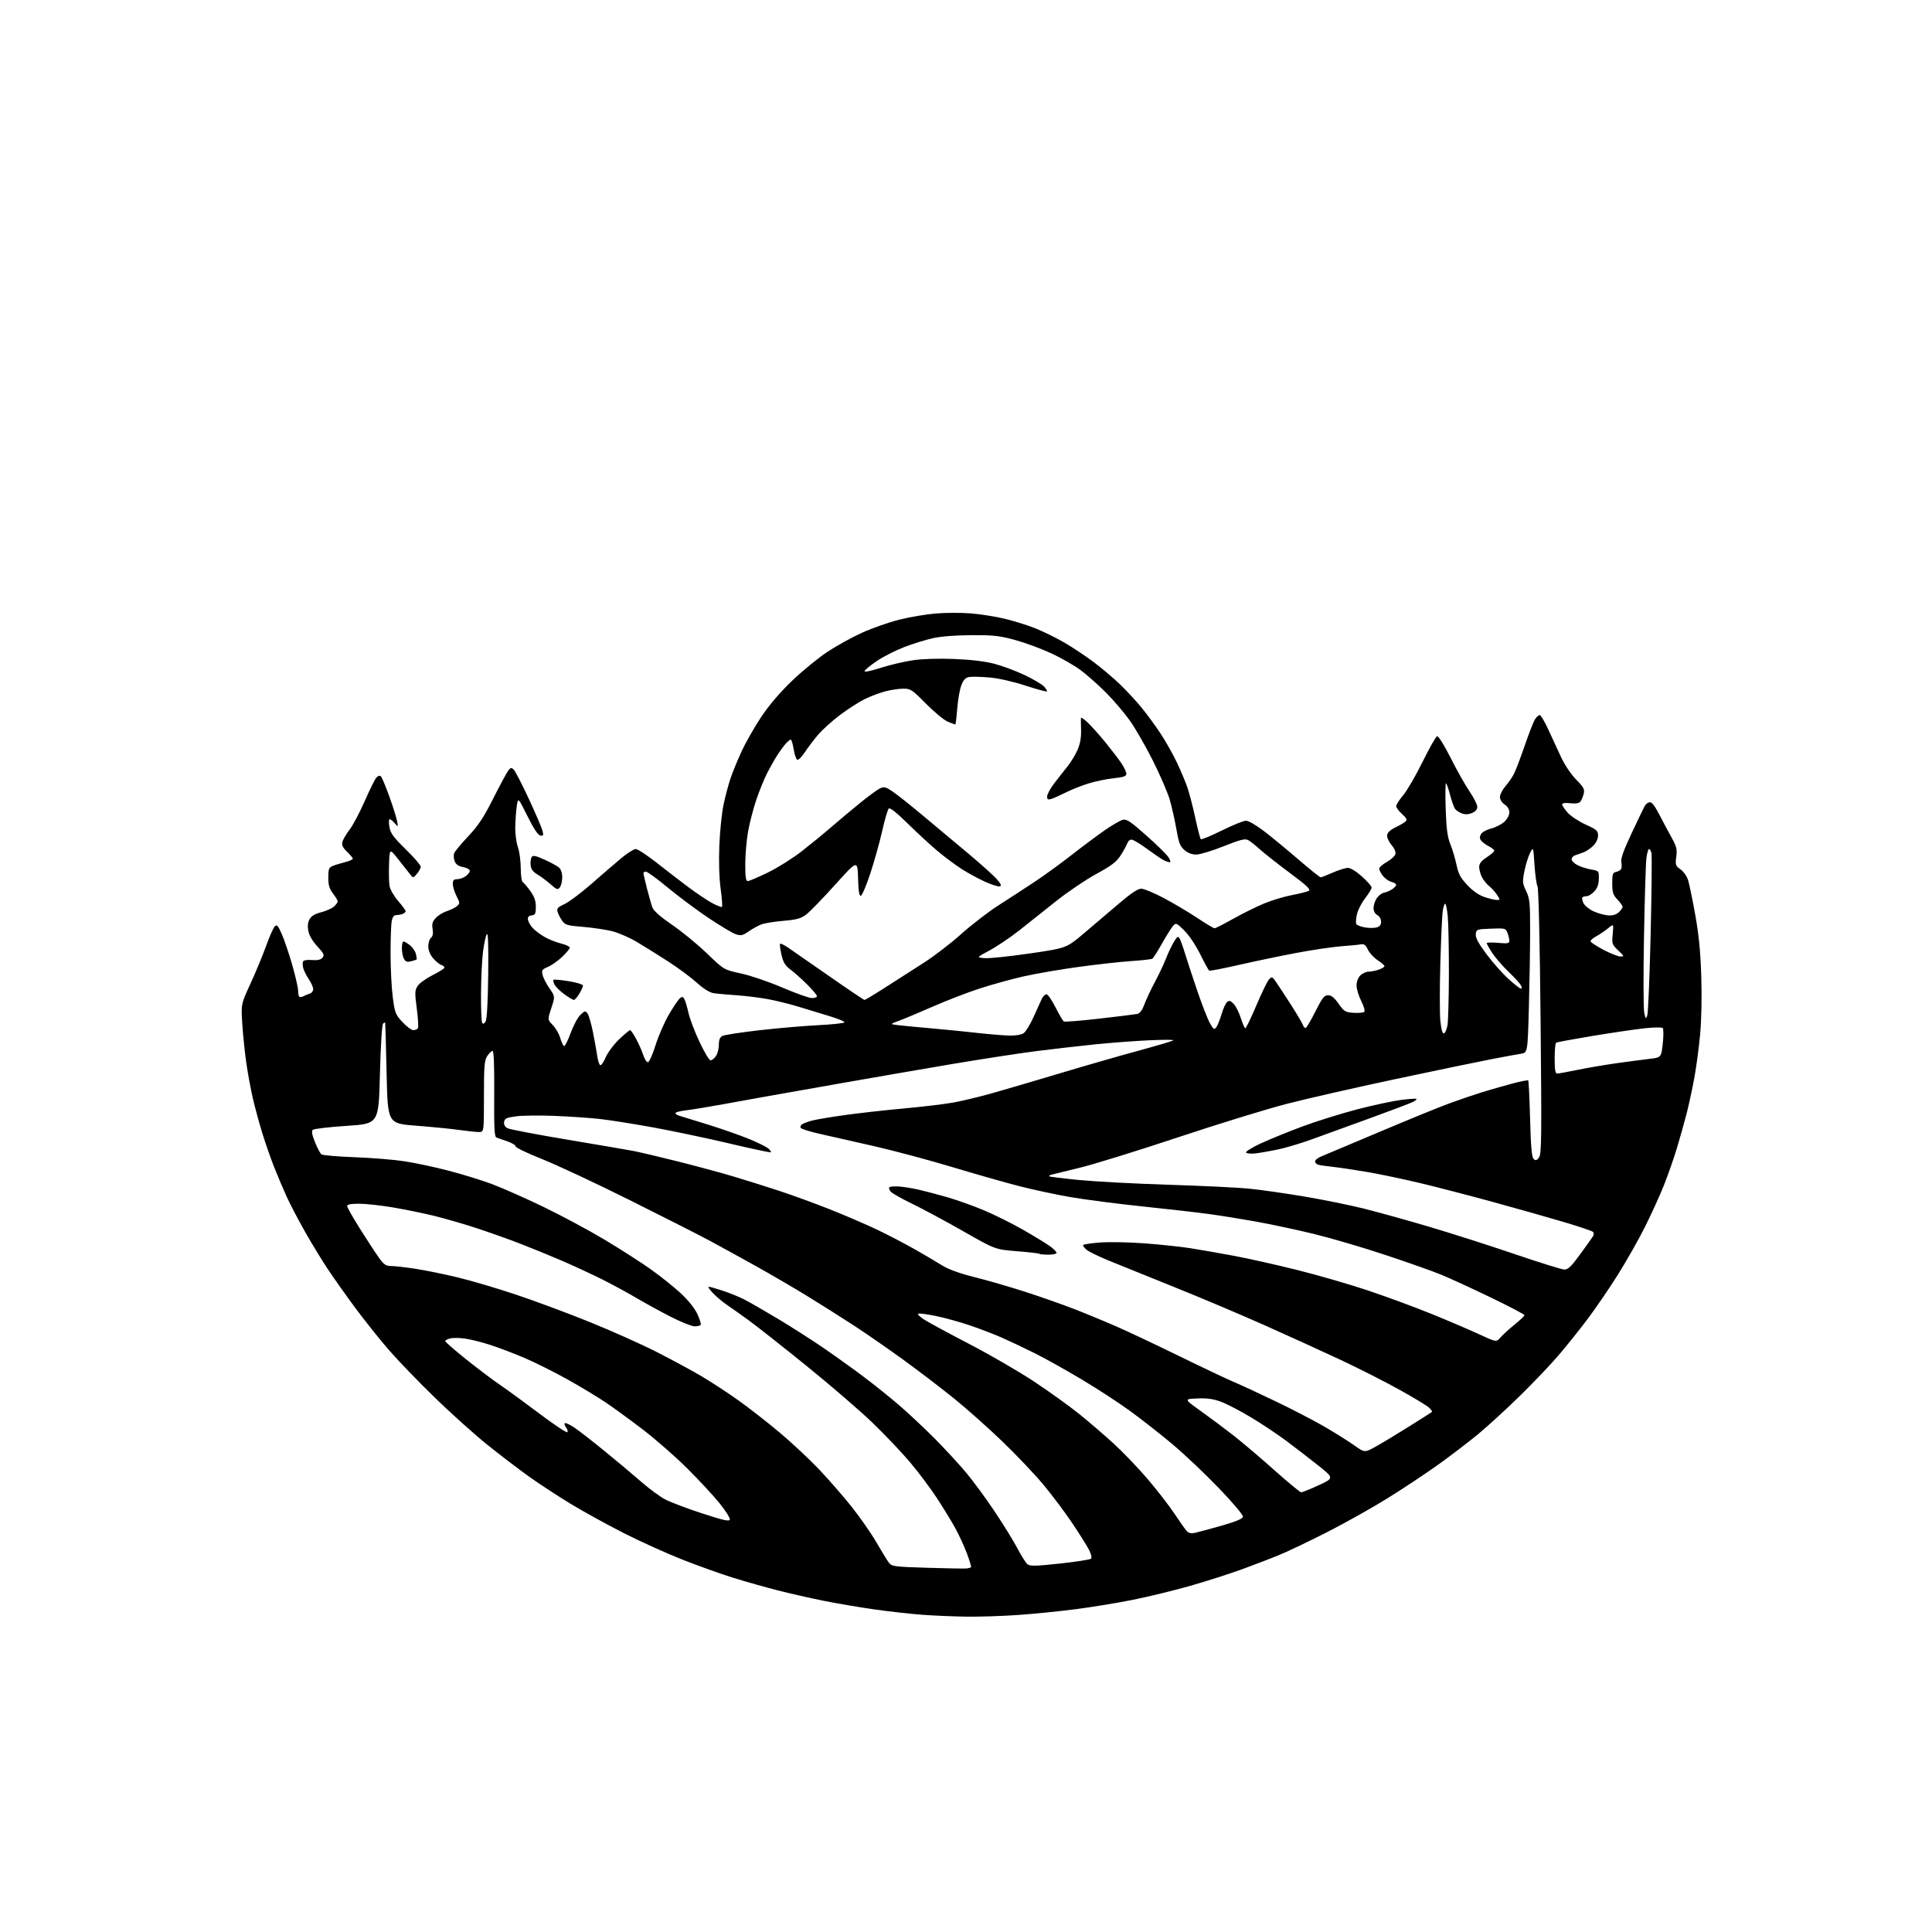 <?xml version="1.0" encoding="UTF-8" standalone="no"?>
<svg 
  version="1.1" 
  xmlns="http://www.w3.org/2000/svg" 
  xmlns:xlink="http://www.w3.org/1999/xlink" 
  xmlns:svg="http://www.w3.org/2000/svg"
  xmlns:rdf="http://www.w3.org/1999/02/22-rdf-syntax-ns#"
  xmlns:cc="http://creativecommons.org/ns#"
  xmlns:dc="http://purl.org/dc/elements/1.1/"
  viewBox="0 0 1024 1024"
  width="1024"
  height="1024"
>
<style>svg {background-color: white; }</style>"
<path stroke="none" fill="black" fill-rule="evenodd" d="M512.81,856.86C506.04,856.78 495.32,856.34 489.00,855.88C482.68,855.41 471.06,854.11 463.18,852.99C455.30,851.86 443.15,849.79 436.18,848.38C429.21,846.98 418.32,844.50 412.00,842.88C405.68,841.26 395.32,838.33 389.00,836.38C382.68,834.43 370.52,830.10 362.00,826.75C353.48,823.40 339.30,817.00 330.50,812.52C321.70,808.04 309.10,801.10 302.50,797.09C295.90,793.09 286.00,786.61 280.50,782.69C275.00,778.77 265.04,771.17 258.36,765.81C251.69,760.45 239.16,749.21 230.52,740.82C221.87,732.44 210.81,720.96 205.92,715.30C201.04,709.65 193.13,699.73 188.34,693.26C183.55,686.79 177.08,677.67 173.96,673.00C170.84,668.33 165.35,659.33 161.76,653.00C158.17,646.67 153.80,638.35 152.05,634.50C150.29,630.65 147.32,623.66 145.45,618.96C143.58,614.26 140.69,606.00 139.03,600.60C137.37,595.20 135.11,586.89 134.01,582.14C132.91,577.39 131.36,569.00 130.57,563.50C129.77,558.00 128.81,548.71 128.43,542.86C127.74,532.22 127.74,532.22 132.75,521.36C135.50,515.39 139.21,506.45 140.99,501.50C142.77,496.55 144.84,491.85 145.59,491.06C146.75,489.83 147.29,490.41 149.35,495.07C150.67,498.06 153.16,505.41 154.88,511.40C156.60,517.39 158.00,523.50 158.00,524.98C158.00,526.46 158.27,527.94 158.61,528.27C158.94,528.61 159.95,528.49 160.86,528.01C161.76,527.54 163.29,526.90 164.25,526.60C165.21,526.31 166.00,525.25 166.00,524.26C166.00,523.27 164.95,520.90 163.66,518.98C162.38,517.07 161.06,514.44 160.73,513.15C160.40,511.86 160.34,510.29 160.58,509.65C160.85,508.94 162.70,508.62 165.32,508.83C168.34,509.07 170.00,508.70 170.93,507.58C172.06,506.22 171.67,505.37 168.19,501.59C165.64,498.82 163.86,495.77 163.41,493.40C162.93,490.84 163.16,488.82 164.10,487.16C165.05,485.49 167.02,484.32 170.25,483.51C172.86,482.85 175.90,481.49 177.00,480.50C178.10,479.50 179.00,478.28 179.00,477.78C179.00,477.28 177.88,475.39 176.50,473.59C174.58,471.07 174.00,469.12 174.00,465.13C174.00,460.71 174.33,459.82 176.25,459.01C177.49,458.49 180.41,457.59 182.75,457.00C185.09,456.41 187.00,455.57 187.00,455.15C187.00,454.72 185.63,453.06 183.95,451.45C181.69,449.29 181.05,447.94 181.48,446.24C181.79,444.98 183.54,442.00 185.35,439.63C187.17,437.25 190.79,430.39 193.40,424.40C196.02,418.40 198.79,412.84 199.57,412.04C200.47,411.12 201.33,410.94 201.93,411.54C202.45,412.07 204.41,416.77 206.30,422.00C208.19,427.23 210.04,433.07 210.41,435.00C211.10,438.50 211.10,438.50 209.02,436.11C207.88,434.79 206.68,433.98 206.35,434.31C206.03,434.64 206.08,436.62 206.47,438.70C207.03,441.69 208.86,444.14 215.09,450.20C219.44,454.44 223.00,458.55 223.00,459.34C223.00,460.13 222.09,461.84 220.98,463.14C218.97,465.50 218.97,465.50 217.23,463.22C216.28,461.96 213.47,458.40 211.00,455.31C206.50,449.68 206.50,449.68 206.20,458.09C206.03,462.71 206.16,467.96 206.49,469.74C206.82,471.52 208.87,475.04 211.04,477.55C213.22,480.06 215.00,482.50 215.00,482.95C215.00,483.41 214.29,484.06 213.42,484.39C212.55,484.73 211.03,485.00 210.04,485.00C208.83,485.00 208.05,486.02 207.62,488.12C207.28,489.84 207.00,497.58 207.00,505.31C207.00,513.04 207.52,523.42 208.16,528.37C209.23,536.79 209.57,537.67 213.28,541.69C215.47,544.06 218.07,546.00 219.07,546.00C220.07,546.00 221.16,545.54 221.51,544.99C221.85,544.43 221.58,539.74 220.90,534.56C219.80,526.11 219.85,524.88 221.36,522.58C222.28,521.16 225.70,518.67 228.95,517.03C232.20,515.39 235.12,513.62 235.44,513.09C235.76,512.57 235.14,511.86 234.06,511.52C232.97,511.17 230.94,509.53 229.54,507.87C227.94,505.97 227.00,503.62 227.00,501.55C227.00,499.73 227.64,497.71 228.43,497.06C229.40,496.26 229.67,494.76 229.29,492.40C228.85,489.66 229.21,488.40 231.01,486.49C232.27,485.15 234.92,483.54 236.90,482.90C238.88,482.27 241.27,481.08 242.21,480.25C243.82,478.85 243.80,478.54 241.96,474.92C240.88,472.81 240.00,469.94 240.00,468.54C240.00,466.56 240.51,466.00 242.28,466.00C243.53,466.00 245.56,465.30 246.78,464.44C248.00,463.59 249.00,462.29 249.00,461.55C249.00,460.82 247.41,459.92 245.45,459.56C242.96,459.09 241.64,458.17 240.98,456.45C240.47,455.11 240.34,453.23 240.70,452.26C241.05,451.29 244.41,447.24 248.16,443.26C253.52,437.57 256.35,433.29 261.40,423.26C264.94,416.24 268.52,409.60 269.35,408.50C270.71,406.72 271.04,406.67 272.35,408.00C273.16,408.82 276.75,415.80 280.33,423.50C283.91,431.20 287.16,438.78 287.55,440.35C288.16,442.79 287.99,443.15 286.38,442.85C285.14,442.62 282.82,439.13 279.53,432.50C274.56,422.50 274.56,422.50 273.87,427.50C273.49,430.25 273.14,435.26 273.09,438.62C273.04,441.99 273.68,446.66 274.50,449.00C275.33,451.34 276.00,456.32 276.00,460.07C276.00,463.82 276.48,467.18 277.07,467.54C277.65,467.90 279.45,470.02 281.07,472.25C283.22,475.23 284.00,477.43 284.00,480.58C284.00,484.26 283.68,484.91 281.75,485.18C280.13,485.41 279.59,486.06 279.84,487.50C280.02,488.60 281.15,490.56 282.34,491.85C283.53,493.14 286.30,495.24 288.50,496.53C290.70,497.82 294.64,499.40 297.25,500.05C299.86,500.70 302.00,501.70 302.00,502.27C302.00,502.84 300.18,505.04 297.95,507.16C295.72,509.28 292.33,511.67 290.42,512.47C287.33,513.76 287.01,514.23 287.58,516.71C287.92,518.24 289.56,521.45 291.22,523.82C294.23,528.15 294.23,528.15 292.21,534.30C290.20,540.45 290.20,540.45 292.95,543.26C294.47,544.81 296.24,547.84 296.88,550.00C297.53,552.15 298.44,554.15 298.90,554.44C299.37,554.73 300.95,551.65 302.43,547.60C303.91,543.55 306.25,539.17 307.64,537.87C309.98,535.67 310.25,535.62 311.42,537.22C312.11,538.16 313.41,542.66 314.31,547.22C315.21,551.77 316.22,557.41 316.56,559.74C316.90,562.08 317.59,564.25 318.10,564.56C318.60,564.87 319.92,563.01 321.03,560.43C322.14,557.84 325.34,553.54 328.14,550.86C330.95,548.19 333.57,546.00 333.96,546.00C334.36,546.00 335.82,548.14 337.22,550.75C338.62,553.36 340.30,557.19 340.96,559.25C341.62,561.31 342.71,563.00 343.39,563.00C344.08,563.00 345.89,558.98 347.44,554.02C348.98,549.08 352.18,541.74 354.53,537.72C356.89,533.69 359.50,529.83 360.34,529.13C361.59,528.09 362.02,528.19 362.80,529.69C363.31,530.68 364.28,533.98 364.95,537.00C365.62,540.02 368.23,546.89 370.76,552.25C373.28,557.61 375.92,562.00 376.62,562.00C377.31,562.00 378.59,561.00 379.44,559.78C380.30,558.56 381.00,555.87 381.00,553.81C381.00,551.19 381.56,549.77 382.85,549.08C383.87,548.53 392.68,547.18 402.42,546.06C412.17,544.95 426.20,543.74 433.60,543.37C441.01,543.00 447.30,542.33 447.57,541.89C447.84,541.45 444.11,539.90 439.28,538.46C434.45,537.01 427.09,534.77 422.93,533.49C418.76,532.20 411.79,530.47 407.43,529.64C403.07,528.82 395.45,527.86 390.50,527.52C385.55,527.18 380.02,526.68 378.20,526.40C376.10,526.07 372.89,524.07 369.35,520.87C366.30,518.10 359.46,513.04 354.15,509.61C348.84,506.18 341.35,501.51 337.50,499.22C333.65,496.94 327.80,494.40 324.50,493.56C321.20,492.73 314.27,491.70 309.10,491.27C300.66,490.58 299.53,490.25 297.94,488.00C296.96,486.62 295.88,484.52 295.54,483.32C295.01,481.48 295.58,480.83 299.20,479.17C301.57,478.09 308.00,473.27 313.50,468.45C319.00,463.63 326.11,457.51 329.30,454.84C332.49,452.18 335.94,450.00 336.95,450.00C337.97,450.00 342.95,453.26 348.02,457.25C353.09,461.24 360.68,467.07 364.87,470.22C369.07,473.36 374.67,477.12 377.32,478.57C379.97,480.01 382.37,480.96 382.66,480.67C382.96,480.38 382.64,476.06 381.96,471.08C381.19,465.49 380.92,456.76 381.26,448.26C381.55,440.69 382.55,430.90 383.49,426.50C384.42,422.10 386.09,415.80 387.21,412.50C388.32,409.20 391.00,402.70 393.14,398.06C395.29,393.41 399.93,385.29 403.45,380.00C407.59,373.78 413.35,367.03 419.80,360.84C425.27,355.59 433.74,348.66 438.62,345.44C443.50,342.22 451.82,337.64 457.09,335.27C462.36,332.90 471.13,329.84 476.57,328.46C482.01,327.08 490.75,325.59 495.98,325.16C501.22,324.72 509.59,324.70 514.59,325.11C519.58,325.51 527.61,326.78 532.43,327.93C537.24,329.07 544.63,331.38 548.84,333.06C553.05,334.75 560.08,338.22 564.45,340.77C568.82,343.33 575.80,347.99 579.95,351.13C584.10,354.27 590.24,359.46 593.59,362.67C596.94,365.88 602.08,371.43 605.01,375.00C607.95,378.57 612.55,384.86 615.23,388.96C617.92,393.07 621.72,399.82 623.69,403.96C625.66,408.11 628.15,413.98 629.21,417.00C630.28,420.02 632.20,427.37 633.49,433.33C634.77,439.28 636.10,444.44 636.45,444.78C636.80,445.13 641.79,443.07 647.55,440.21C653.31,437.34 659.10,435.00 660.41,435.00C661.78,435.00 665.93,437.42 670.15,440.67C674.19,443.79 682.38,450.54 688.34,455.67C694.30,460.80 699.53,465.00 699.96,465.00C700.40,465.00 703.29,463.88 706.40,462.50C709.51,461.13 713.12,460.00 714.42,460.00C715.82,460.00 718.87,461.87 721.89,464.59C724.70,467.12 727.00,469.74 727.00,470.43C727.00,471.11 725.45,473.66 723.56,476.09C721.67,478.51 719.70,482.37 719.19,484.65C718.68,486.93 718.54,489.25 718.88,489.81C719.22,490.36 721.19,491.13 723.25,491.52C725.30,491.90 728.11,491.94 729.49,491.59C731.31,491.13 732.00,490.29 732.00,488.52C732.00,487.09 731.16,485.62 730.00,485.00C728.75,484.33 728.00,482.91 728.01,481.21C728.01,479.72 728.80,477.38 729.76,476.00C730.72,474.62 732.40,473.35 733.50,473.17C734.60,472.99 736.51,472.19 737.75,471.40C738.99,470.60 740.00,469.52 740.00,469.00C740.00,468.47 738.87,467.75 737.48,467.41C736.10,467.06 734.08,465.64 732.98,464.25C731.89,462.87 731.00,461.14 731.00,460.43C731.00,459.71 732.80,458.12 734.99,456.89C737.18,455.65 739.24,453.82 739.56,452.80C739.93,451.64 739.18,449.81 737.52,447.84C736.06,446.11 735.03,443.79 735.20,442.61C735.39,441.26 737.03,439.76 739.73,438.47C742.06,437.35 744.47,435.93 745.09,435.31C745.91,434.49 745.39,433.47 743.10,431.43C741.40,429.91 740.00,428.04 740.00,427.28C740.00,426.51 741.69,423.88 743.75,421.44C745.81,418.99 750.42,411.05 754.00,403.78C757.58,396.51 761.04,390.41 761.71,390.21C762.40,390.01 765.44,394.89 768.86,401.68C772.13,408.18 776.64,416.20 778.90,419.50C781.15,422.80 783.00,426.46 783.00,427.63C783.00,429.02 782.03,430.16 780.18,430.92C778.30,431.70 776.55,431.78 774.89,431.15C773.53,430.63 771.92,429.60 771.30,428.85C770.69,428.11 769.50,424.87 768.66,421.65C767.82,418.44 766.83,415.51 766.45,415.15C766.07,414.79 765.98,420.80 766.24,428.50C766.61,439.42 767.16,443.60 768.74,447.50C769.85,450.25 771.31,455.16 771.98,458.40C772.96,463.14 774.09,465.25 777.67,469.08C780.57,472.18 783.77,474.41 786.75,475.43C789.28,476.29 792.23,477.00 793.29,477.00C795.18,477.00 795.18,476.92 793.43,474.25C792.44,472.74 790.58,470.67 789.29,469.66C788.01,468.65 786.29,466.54 785.48,464.96C784.67,463.39 784.00,460.96 784.00,459.56C784.00,457.71 785.08,456.31 788.00,454.38C790.20,452.93 792.00,451.36 792.00,450.89C792.00,450.43 790.73,449.39 789.18,448.59C787.62,447.79 785.79,446.46 785.11,445.63C784.21,444.55 784.15,443.59 784.90,442.19C785.48,441.10 787.83,439.78 790.29,439.16C792.68,438.55 795.85,436.94 797.32,435.58C798.86,434.15 800.00,432.02 800.00,430.57C800.00,428.98 799.07,427.44 797.50,426.41C796.01,425.43 795.00,423.82 795.00,422.42C795.00,421.13 796.29,418.59 797.86,416.78C799.44,414.98 801.49,412.00 802.42,410.18C803.36,408.35 805.93,401.60 808.14,395.18C810.34,388.75 812.80,382.49 813.59,381.25C814.39,380.01 815.51,379.00 816.07,379.00C816.64,379.00 818.65,382.37 820.55,386.50C822.45,390.62 825.52,397.26 827.38,401.25C829.35,405.49 832.69,410.45 835.41,413.21C839.40,417.25 839.96,418.32 839.39,420.71C839.02,422.24 838.24,424.11 837.65,424.86C836.92,425.77 835.19,426.06 832.29,425.73C829.43,425.41 828.00,425.63 828.00,426.40C828.00,427.03 829.35,429.03 831.00,430.84C832.65,432.65 836.93,435.45 840.50,437.07C846.29,439.70 847.00,440.33 847.00,442.87C847.00,444.59 846.00,446.73 844.47,448.25C843.09,449.64 840.72,451.24 839.22,451.80C837.73,452.35 835.71,453.07 834.75,453.37C833.79,453.68 833.00,454.61 833.00,455.44C833.00,456.27 834.38,457.66 836.08,458.54C837.77,459.41 841.03,460.46 843.33,460.86C847.47,461.58 847.50,461.62 847.41,465.81C847.35,468.77 846.63,470.77 844.99,472.51C843.70,473.88 841.90,475.00 840.99,475.00C840.08,475.00 839.06,475.27 838.73,475.60C838.40,475.93 838.62,477.27 839.22,478.59C839.82,479.90 842.15,481.85 844.40,482.92C846.66,483.99 850.16,484.99 852.18,485.15C854.68,485.35 856.52,484.84 857.93,483.56C859.07,482.53 860.00,481.22 860.00,480.65C860.00,480.08 858.77,478.33 857.27,476.76C854.97,474.36 854.54,473.04 854.52,468.23C854.50,463.34 854.78,462.50 856.50,462.16C857.60,461.94 858.81,461.28 859.18,460.68C859.56,460.08 859.63,458.41 859.34,456.96C858.96,455.07 860.54,450.67 864.90,441.41C868.24,434.31 871.37,427.82 871.85,427.00C872.32,426.18 873.43,425.36 874.31,425.19C875.41,424.97 877.01,427.00 879.44,431.69C881.39,435.43 884.35,440.98 886.02,444.00C888.62,448.69 888.98,450.18 888.46,454.13C887.89,458.41 888.06,458.91 890.75,460.82C892.41,462.00 894.14,464.51 894.79,466.69C895.41,468.79 897.10,477.02 898.54,485.00C900.43,495.49 901.30,504.51 901.71,517.63C902.06,528.64 901.81,540.76 901.08,548.52C900.42,555.55 899.04,565.84 898.01,571.40C896.99,576.95 895.18,585.33 893.99,590.00C892.80,594.67 890.47,603.00 888.80,608.50C887.14,614.00 884.03,622.89 881.90,628.25C879.76,633.61 875.26,643.51 871.88,650.25C868.51,656.99 862.03,668.42 857.48,675.66C852.93,682.90 845.70,693.48 841.42,699.16C837.14,704.85 830.17,713.55 825.93,718.50C821.68,723.45 812.43,733.15 805.36,740.06C798.29,746.96 788.45,755.97 783.50,760.07C778.55,764.17 769.10,771.40 762.50,776.13C755.90,780.87 743.75,788.93 735.50,794.06C727.25,799.18 712.85,807.26 703.50,812.02C694.15,816.77 682.90,822.15 678.50,823.97C674.10,825.80 665.10,829.26 658.50,831.67C651.90,834.08 639.52,838.05 631.00,840.49C622.48,842.93 608.75,846.27 600.50,847.93C592.25,849.58 578.52,851.83 570.00,852.93C561.48,854.02 547.89,855.39 539.81,855.96C531.73,856.53 519.58,856.94 512.81,856.86zM512.39,831.31C513.42,831.17 514.45,830.88 514.67,830.66C514.90,830.44 513.91,827.16 512.49,823.38C511.07,819.59 508.30,813.58 506.35,810.00C504.39,806.42 499.99,799.23 496.57,794.00C493.14,788.77 486.73,780.23 482.32,775.00C477.91,769.77 468.93,760.33 462.36,754.00C455.79,747.67 440.08,734.15 427.45,723.93C414.83,713.72 401.12,702.91 397.00,699.91C392.88,696.91 387.68,693.23 385.45,691.73C383.22,690.23 379.87,687.42 378.00,685.50C376.13,683.57 375.07,682.00 375.64,682.00C376.21,682.00 379.55,682.94 383.06,684.10C386.58,685.25 391.61,687.29 394.24,688.62C396.87,689.96 404.76,694.48 411.76,698.67C418.77,702.86 429.45,709.66 435.50,713.78C441.55,717.90 451.45,724.99 457.50,729.52C463.55,734.05 472.55,741.29 477.50,745.61C482.45,749.92 490.72,757.73 495.89,762.95C501.05,768.17 508.31,776.05 512.02,780.47C515.73,784.89 522.53,794.14 527.14,801.03C531.75,807.92 537.20,816.75 539.24,820.64C541.29,824.54 543.69,828.33 544.57,829.06C545.91,830.17 548.75,830.11 561.77,828.71C570.35,827.78 577.78,826.62 578.27,826.13C578.79,825.61 578.34,823.64 577.17,821.37C576.07,819.24 572.09,812.92 568.33,807.31C564.58,801.71 557.73,792.59 553.12,787.03C548.51,781.48 538.65,771.09 531.20,763.93C523.76,756.77 512.23,746.53 505.58,741.16C498.94,735.79 486.92,726.62 478.89,720.78C470.85,714.94 458.92,706.69 452.39,702.43C445.85,698.18 434.88,691.25 428.00,687.03C421.12,682.80 408.75,675.58 400.50,670.98C392.25,666.37 381.00,660.20 375.50,657.26C370.00,654.32 351.10,644.73 333.50,635.95C315.90,627.18 295.11,617.45 287.30,614.34C279.49,611.23 273.19,608.20 273.30,607.61C273.41,607.02 271.48,605.84 269.00,604.98C266.52,604.12 263.89,603.20 263.15,602.93C262.05,602.53 261.82,598.01 261.94,579.72C262.04,564.80 261.74,557.00 261.07,557.00C260.51,557.00 259.25,558.22 258.27,559.70C256.73,562.05 256.50,564.89 256.50,581.20C256.50,600.00 256.50,600.00 253.82,600.00C252.35,600.00 247.62,599.50 243.32,598.89C239.02,598.29 228.75,597.27 220.50,596.64C205.50,595.49 205.50,595.49 204.91,569.00C204.59,554.42 204.25,542.30 204.16,542.05C204.07,541.80 203.56,542.04 203.01,542.59C202.45,543.15 201.74,554.78 201.36,569.60C200.69,595.63 200.69,595.63 183.73,596.73C174.40,597.34 166.31,598.29 165.74,598.86C165.04,599.56 165.43,601.64 166.96,605.40C168.19,608.44 169.72,611.33 170.35,611.83C170.98,612.33 178.93,613.01 188.00,613.35C197.07,613.68 209.00,614.66 214.50,615.51C220.00,616.36 230.35,618.57 237.50,620.42C244.65,622.27 255.00,625.45 260.50,627.49C266.00,629.53 278.38,635.01 288.00,639.65C297.62,644.30 312.25,652.15 320.50,657.09C328.75,662.03 339.75,669.09 344.95,672.78C350.15,676.48 357.31,682.20 360.86,685.50C364.78,689.15 368.21,693.43 369.60,696.43C370.86,699.14 371.67,701.73 371.39,702.18C371.11,702.63 369.67,703.00 368.19,702.99C366.71,702.99 361.15,700.78 355.83,698.08C350.51,695.38 342.26,690.87 337.48,688.05C332.70,685.22 324.46,680.75 319.15,678.10C313.84,675.44 304.55,671.13 298.50,668.50C292.45,665.88 282.33,661.74 276.02,659.29C269.71,656.85 259.13,653.09 252.52,650.92C245.91,648.76 235.95,645.87 230.40,644.50C224.84,643.13 215.01,641.11 208.55,640.01C202.09,638.90 193.92,638.00 190.40,638.00C185.94,638.00 184.00,638.38 184.01,639.25C184.01,639.94 187.05,645.32 190.76,651.21C194.46,657.10 198.95,663.97 200.73,666.46C203.43,670.26 204.49,671.00 207.23,671.01C209.03,671.01 214.78,671.66 220.00,672.45C225.22,673.24 235.35,675.30 242.50,677.03C249.65,678.75 263.60,682.87 273.50,686.18C283.40,689.49 300.90,695.99 312.38,700.63C323.86,705.27 339.84,712.41 347.88,716.49C355.92,720.57 366.77,726.44 371.99,729.53C377.21,732.63 385.99,738.37 391.49,742.30C397.00,746.23 406.72,753.82 413.09,759.16C419.46,764.50 428.88,773.29 434.01,778.68C439.14,784.08 446.97,793.07 451.42,798.66C455.86,804.25 461.75,812.71 464.50,817.45C467.25,822.20 470.22,827.05 471.11,828.23C472.63,830.25 473.82,830.41 491.61,830.96C502.00,831.29 511.35,831.44 512.39,831.31zM633.44,812.42C635.12,812.05 641.45,810.35 647.49,808.63C655.01,806.49 658.58,805.00 658.78,803.92C658.96,803.00 653.55,796.58 645.88,788.60C638.62,781.05 627.47,770.51 621.09,765.18C614.72,759.85 604.68,752.00 598.80,747.72C592.91,743.44 581.40,735.95 573.22,731.07C565.04,726.19 553.88,719.96 548.42,717.23C542.97,714.50 535.12,710.79 531.00,708.98C526.88,707.17 519.23,704.24 514.00,702.46C508.77,700.68 500.77,698.47 496.22,697.54C491.66,696.61 487.39,696.04 486.72,696.26C486.05,696.48 487.53,697.95 490.00,699.51C492.48,701.08 503.30,706.94 514.07,712.52C524.83,718.11 540.13,726.99 548.07,732.25C556.00,737.50 566.76,745.23 571.96,749.41C577.16,753.59 585.43,760.70 590.33,765.19C595.24,769.69 603.28,778.08 608.20,783.84C613.12,789.60 619.43,797.73 622.22,801.90C625.00,806.08 627.98,810.30 628.83,811.29C629.98,812.62 631.16,812.91 633.44,812.42zM386.83,805.37C387.01,804.57 384.54,800.68 381.34,796.71C378.14,792.74 370.46,784.47 364.29,778.32C358.11,772.17 347.53,762.90 340.78,757.73C334.02,752.56 325.05,746.01 320.83,743.19C316.61,740.36 307.58,734.92 300.75,731.10C293.92,727.28 283.63,722.14 277.88,719.69C272.14,717.23 263.78,714.07 259.32,712.66C254.85,711.25 248.93,709.79 246.15,709.43C243.38,709.06 239.96,709.04 238.55,709.40C237.15,709.75 236.00,710.39 236.00,710.83C236.00,711.27 241.06,715.67 247.25,720.62C253.44,725.56 261.43,731.58 265.00,734.00C268.57,736.41 278.01,743.30 285.97,749.30C293.92,755.30 300.60,759.70 300.81,759.07C301.02,758.44 300.63,757.26 299.95,756.44C299.27,755.62 298.99,754.67 299.34,754.33C299.68,753.99 301.88,754.98 304.23,756.52C306.58,758.07 313.90,763.75 320.50,769.14C327.10,774.53 335.88,781.89 340.00,785.49C344.12,789.09 349.75,793.23 352.50,794.69C355.25,796.15 364.02,799.48 372.00,802.08C383.57,805.86 386.57,806.52 386.83,805.37zM689.61,790.94C690.22,790.97 694.41,789.30 698.92,787.21C707.13,783.42 707.13,783.42 698.34,776.46C693.51,772.63 685.95,766.80 681.53,763.51C677.11,760.22 668.86,754.73 663.19,751.31C657.52,747.89 650.37,744.16 647.29,743.01C643.12,741.45 639.91,740.99 634.60,741.21C627.50,741.50 627.50,741.50 636.50,747.93C641.45,751.46 649.28,757.31 653.90,760.93C658.52,764.54 668.20,772.76 675.40,779.19C682.61,785.61 689.00,790.90 689.61,790.94zM729.46,766.56C732.84,764.67 740.76,759.89 747.05,755.94C753.35,752.00 758.70,748.58 758.94,748.36C759.19,748.13 758.51,747.11 757.44,746.09C756.38,745.07 749.27,740.77 741.66,736.55C734.05,732.32 720.10,725.24 710.66,720.81C701.22,716.38 683.03,708.10 670.22,702.39C657.42,696.69 635.82,687.56 622.22,682.11C608.63,676.65 593.05,670.35 587.61,668.12C582.17,665.88 576.88,663.30 575.86,662.37C574.84,661.45 574.00,660.37 574.00,659.97C574.00,659.58 577.95,658.95 582.78,658.57C587.61,658.19 598.30,658.38 606.53,658.99C614.76,659.60 625.77,660.77 631.00,661.59C636.23,662.41 646.58,664.22 654.00,665.61C661.42,666.99 676.46,670.36 687.42,673.09C698.38,675.82 715.25,680.70 724.92,683.94C734.59,687.17 749.70,692.74 758.50,696.31C767.30,699.88 778.68,704.74 783.79,707.11C793.09,711.42 793.09,711.42 795.29,708.87C796.51,707.47 799.86,704.41 802.75,702.07C805.64,699.73 808.00,697.48 808.00,697.07C808.00,696.66 800.01,692.46 790.25,687.75C780.49,683.03 768.67,677.60 764.00,675.67C759.33,673.75 745.83,668.97 734.00,665.06C722.17,661.14 705.30,656.18 696.50,654.04C687.70,651.90 674.20,649.01 666.50,647.62C658.80,646.22 647.55,644.40 641.50,643.56C635.45,642.72 619.48,640.88 606.00,639.48C592.52,638.08 575.19,635.84 567.48,634.51C559.76,633.18 547.39,630.53 539.98,628.62C532.56,626.71 516.60,622.16 504.50,618.51C492.40,614.86 473.95,609.93 463.50,607.54C453.05,605.15 440.12,602.22 434.77,601.03C429.41,599.84 424.74,598.39 424.39,597.82C424.03,597.25 424.36,596.38 425.12,595.89C425.88,595.40 428.16,594.54 430.19,593.98C432.23,593.41 440.10,592.08 447.69,591.02C455.29,589.96 469.38,588.38 479.00,587.51C488.62,586.64 500.32,585.25 505.00,584.42C509.68,583.59 519.12,581.33 526.00,579.39C532.88,577.45 549.08,572.68 562.00,568.81C574.92,564.93 593.55,559.57 603.39,556.90C613.23,554.23 621.56,551.75 621.89,551.39C622.23,551.02 616.22,551.03 608.53,551.40C600.85,551.77 588.03,552.75 580.03,553.57C572.04,554.40 558.30,555.98 549.50,557.08C540.70,558.19 520.45,561.30 504.50,563.99C488.55,566.69 462.45,571.20 446.50,574.01C430.55,576.83 412.77,579.97 407.00,580.99C401.23,582.01 390.43,583.96 383.00,585.32C375.57,586.68 366.91,588.10 363.75,588.47C360.59,588.84 358.00,589.51 358.00,589.96C358.00,590.40 358.79,591.00 359.75,591.28C360.71,591.56 367.57,593.67 375.00,595.98C382.43,598.28 392.32,601.75 397.00,603.67C401.68,605.60 406.29,607.88 407.26,608.75C408.22,609.61 408.82,610.51 408.59,610.74C408.36,610.97 398.50,608.88 386.68,606.09C374.85,603.30 356.70,599.47 346.34,597.58C335.98,595.69 323.17,593.66 317.87,593.08C312.57,592.49 301.77,591.76 293.87,591.44C285.97,591.12 276.80,591.23 273.50,591.68C268.40,592.38 267.45,592.83 267.19,594.68C266.99,596.08 267.62,597.26 268.94,597.97C270.08,598.58 284.39,601.31 300.75,604.05C317.11,606.78 332.98,609.50 336.00,610.08C339.02,610.67 349.44,613.13 359.15,615.56C368.86,617.99 382.14,621.58 388.65,623.53C395.17,625.48 406.12,628.92 413.00,631.18C419.88,633.43 432.02,637.86 440.00,641.03C447.98,644.20 459.25,649.06 465.06,651.83C470.86,654.61 479.86,659.31 485.06,662.27C490.25,665.24 496.75,669.07 499.50,670.79C502.73,672.80 508.75,674.97 516.52,676.91C523.13,678.56 535.06,682.01 543.02,684.57C550.98,687.14 562.62,691.21 568.88,693.63C575.14,696.05 585.49,700.32 591.88,703.13C598.27,705.93 613.40,713.08 625.50,719.00C637.60,724.92 650.43,730.99 654.00,732.49C657.58,734.00 667.75,738.71 676.60,742.97C685.46,747.23 697.16,753.32 702.60,756.51C708.05,759.70 714.93,764.04 717.91,766.15C723.32,769.99 723.32,769.99 729.46,766.56zM829.01,672.88C831.06,672.98 832.64,671.49 837.51,664.81C840.81,660.30 843.88,655.98 844.35,655.21C844.83,654.42 844.81,653.41 844.31,652.91C843.82,652.42 836.68,650.02 828.46,647.58C820.23,645.14 803.38,640.38 791.00,636.99C778.62,633.60 761.30,629.11 752.50,627.01C743.70,624.91 731.10,622.27 724.50,621.15C717.90,620.02 709.80,618.82 706.50,618.47C703.20,618.12 699.71,617.62 698.75,617.35C697.79,617.08 697.00,616.28 697.00,615.55C697.00,614.83 698.46,613.66 700.25,612.95C702.04,612.24 715.88,606.41 731.00,600.00C746.12,593.58 763.00,586.70 768.50,584.70C774.00,582.71 781.65,580.10 785.50,578.91C789.35,577.72 796.33,575.71 801.00,574.46C805.67,573.20 809.71,572.39 809.98,572.65C810.24,572.91 810.69,582.07 810.98,593.01C811.36,607.57 811.85,613.25 812.82,614.20C813.90,615.27 814.41,615.14 815.68,613.50C817.05,611.72 817.15,603.75 816.55,541.57C816.15,499.86 815.49,470.92 814.92,469.84C814.38,468.85 813.66,463.69 813.31,458.38C812.68,448.73 812.68,448.73 810.94,452.13C809.98,454.00 808.65,458.31 807.98,461.71C806.86,467.37 806.94,468.24 808.88,472.26C810.78,476.17 811.00,478.37 811.00,493.15C811.00,502.24 810.70,520.54 810.34,533.82C809.68,557.97 809.68,557.97 806.09,558.52C804.12,558.82 796.88,560.15 790.00,561.48C783.12,562.81 760.40,567.53 739.50,571.97C718.60,576.41 692.73,582.30 682.00,585.07C671.27,587.84 645.17,595.88 624.00,602.93C602.83,609.98 579.42,617.22 572.00,619.00C564.58,620.79 557.87,622.43 557.11,622.65C556.34,622.87 555.91,623.24 556.15,623.49C556.40,623.73 563.55,624.60 572.05,625.43C580.55,626.26 601.90,627.40 619.50,627.95C637.10,628.50 656.23,629.42 662.00,630.00C667.77,630.57 680.77,632.42 690.89,634.11C701.00,635.80 715.40,638.72 722.89,640.59C730.37,642.46 745.95,646.79 757.50,650.21C769.05,653.63 789.30,660.10 802.50,664.59C815.70,669.08 827.63,672.81 829.01,672.88zM555.67,665.00C553.28,665.00 551.13,664.79 550.87,664.54C550.62,664.28 545.25,663.66 538.93,663.16C527.46,662.24 527.46,662.24 510.48,652.55C501.14,647.22 488.97,640.68 483.43,638.01C477.90,635.34 472.77,632.43 472.04,631.55C471.31,630.67 471.02,629.65 471.38,629.28C471.75,628.91 473.95,628.72 476.28,628.85C478.60,628.98 483.43,629.76 487.00,630.57C490.57,631.38 497.55,633.22 502.50,634.67C507.45,636.11 516.02,639.19 521.55,641.50C527.08,643.82 536.53,648.53 542.55,651.98C548.57,655.43 554.96,659.35 556.75,660.68C558.54,662.01 560.00,663.53 560.00,664.05C560.00,664.57 558.05,665.00 555.67,665.00zM665.25,611.34C662.91,611.60 660.74,611.39 660.42,610.88C660.11,610.36 663.59,608.20 668.17,606.07C672.75,603.94 682.62,599.91 690.11,597.12C697.59,594.33 710.67,590.24 719.17,588.02C727.67,585.81 738.16,583.55 742.48,583.00C746.80,582.45 750.53,582.19 750.76,582.42C750.98,582.65 750.21,583.35 749.04,583.98C747.87,584.61 737.59,588.51 726.20,592.65C714.82,596.79 700.77,601.89 695.00,603.98C689.23,606.06 681.12,608.47 677.00,609.32C672.88,610.18 667.59,611.09 665.25,611.34zM825.34,569.00C826.08,569.00 830.92,568.13 836.09,567.06C841.27,566.00 850.45,564.43 856.50,563.57C862.55,562.72 870.42,561.68 874.00,561.26C880.50,560.50 880.50,560.50 881.30,553.10C881.75,549.04 881.73,545.33 881.27,544.87C880.82,544.42 876.40,544.48 871.47,545.03C866.54,545.57 854.19,547.40 844.03,549.08C833.88,550.77 825.22,552.37 824.78,552.63C824.35,552.90 824.00,556.69 824.00,561.06C824.00,567.03 824.33,569.00 825.34,569.00zM535.03,548.88C538.38,548.95 541.36,548.44 542.60,547.57C543.72,546.78 546.11,542.85 547.90,538.82C549.70,534.79 551.65,530.49 552.25,529.25C552.85,528.01 553.93,527.00 554.66,527.00C555.38,527.00 557.54,530.12 559.46,533.93C561.38,537.73 563.35,541.10 563.84,541.40C564.33,541.70 572.78,541.03 582.61,539.90C592.45,538.78 601.47,537.66 602.67,537.43C604.18,537.13 605.36,535.57 606.59,532.25C607.56,529.64 610.04,524.35 612.11,520.50C614.18,516.65 616.83,511.02 618.01,508.00C619.19,504.98 621.09,500.99 622.23,499.14C624.02,496.24 624.43,496.01 625.24,497.47C625.76,498.39 627.03,501.93 628.07,505.33C629.10,508.72 632.00,517.53 634.50,524.91C637.00,532.28 640.04,540.07 641.24,542.22C643.22,545.73 643.56,545.95 644.69,544.41C645.38,543.46 646.63,540.34 647.46,537.47C648.30,534.61 649.62,531.73 650.40,531.08C651.54,530.14 652.26,530.36 653.93,532.15C655.08,533.39 656.78,536.79 657.70,539.70C658.61,542.62 659.67,545.00 660.05,545.00C660.43,545.00 663.09,539.49 665.96,532.75C668.82,526.01 671.84,519.83 672.67,519.00C673.99,517.67 674.33,517.72 675.65,519.50C676.47,520.60 680.03,526.00 683.57,531.50C687.11,537.00 690.27,542.31 690.59,543.31C690.91,544.30 691.58,544.97 692.07,544.81C692.57,544.64 694.90,540.67 697.24,536.00C700.82,528.85 701.89,527.50 703.92,527.50C705.64,527.50 707.23,528.78 709.49,532.00C712.41,536.14 713.03,536.52 717.47,536.81C720.11,536.98 722.66,536.74 723.12,536.28C723.58,535.82 722.84,533.24 721.48,530.55C720.11,527.86 719.00,524.16 719.00,522.33C719.00,520.33 719.80,518.20 721.00,517.00C722.10,515.90 724.06,515.00 725.35,515.00C726.64,515.00 729.14,514.50 730.90,513.89C732.65,513.27 733.96,512.40 733.80,511.95C733.63,511.49 731.92,510.08 730.00,508.80C728.08,507.52 725.83,505.05 725.00,503.30C723.91,500.98 722.96,500.22 721.50,500.50C720.40,500.72 715.67,501.18 711.00,501.53C706.33,501.88 695.52,503.48 687.00,505.09C678.48,506.70 664.77,509.56 656.55,511.45C648.33,513.33 641.29,514.68 640.91,514.45C640.53,514.21 638.37,510.28 636.11,505.71C633.74,500.95 630.15,495.60 627.68,493.17C623.59,489.16 623.28,489.03 621.76,490.72C620.88,491.70 618.26,495.88 615.94,500.00C613.62,504.12 611.29,507.77 610.78,508.11C610.26,508.44 605.27,509.02 599.67,509.38C594.08,509.75 581.62,511.13 572.00,512.44C562.38,513.75 549.22,516.01 542.76,517.46C536.30,518.91 525.72,521.82 519.26,523.93C512.79,526.03 501.65,530.33 494.50,533.47C487.35,536.61 479.27,540.00 476.54,541.00C471.59,542.82 471.59,542.82 476.04,543.36C478.49,543.66 486.35,544.41 493.50,545.03C500.65,545.66 511.68,546.75 518.00,547.47C524.33,548.18 531.99,548.82 535.03,548.88zM765.33,547.72C765.97,547.51 766.81,545.57 767.19,543.42C767.57,541.26 767.91,528.92 767.94,516.00C767.96,503.07 767.70,489.46 767.35,485.75C767.00,482.04 766.38,479.00 765.98,479.00C765.58,479.00 765.00,480.69 764.68,482.75C764.36,484.81 763.79,497.31 763.41,510.51C763.03,523.72 763.04,537.59 763.44,541.32C763.92,545.78 764.57,547.98 765.33,547.72zM257.39,541.38C258.09,540.18 258.59,531.12 258.76,516.50C258.94,500.44 258.71,494.01 257.99,495.19C257.43,496.12 256.54,500.28 256.01,504.42C255.48,508.57 255.00,518.47 254.94,526.44C254.88,534.40 255.16,541.44 255.55,542.09C256.06,542.90 256.62,542.68 257.39,541.38zM873.07,538.28C873.54,537.05 874.35,517.61 874.88,495.08C875.41,472.54 875.60,453.18 875.30,452.05C875.01,450.92 874.43,450.00 874.01,450.00C873.60,450.00 872.98,452.14 872.64,454.75C872.30,457.36 871.72,475.94 871.36,496.02C870.99,516.11 871.04,534.34 871.46,536.52C872.14,540.06 872.32,540.26 873.07,538.28zM304.16,530.00C303.69,530.00 301.46,528.66 299.20,527.03C296.95,525.40 294.59,523.11 293.97,521.95C293.35,520.78 293.06,519.60 293.34,519.33C293.61,519.05 297.25,519.38 301.42,520.05C305.59,520.72 309.00,521.77 309.00,522.39C308.99,523.00 308.10,524.96 307.01,526.75C305.92,528.54 304.64,530.00 304.16,530.00zM458.19,529.98C458.58,529.99 463.62,526.96 469.40,523.25C475.18,519.54 484.32,513.68 489.71,510.24C495.09,506.80 504.00,499.95 509.50,495.02C515.00,490.09 523.92,483.24 529.32,479.78C534.72,476.33 543.27,470.77 548.32,467.42C553.37,464.08 562.23,457.65 568.00,453.14C573.77,448.63 581.68,442.73 585.57,440.03C589.46,437.33 593.74,434.85 595.09,434.51C597.13,434.00 599.16,435.35 607.54,442.79C613.05,447.67 618.34,452.87 619.30,454.34C620.30,455.86 620.58,457.00 619.96,457.00C619.36,457.00 617.89,456.49 616.68,455.87C615.48,455.24 611.52,452.54 607.88,449.87C604.24,447.19 600.55,445.00 599.70,445.00C598.84,445.00 597.87,445.82 597.56,446.82C597.24,447.82 595.70,450.66 594.13,453.13C591.80,456.81 589.42,458.64 580.89,463.31C575.18,466.45 565.59,472.94 559.60,477.75C553.60,482.56 544.83,489.53 540.10,493.24C535.37,496.95 528.35,501.68 524.50,503.74C517.50,507.50 517.50,507.50 522.00,507.84C524.48,508.03 535.22,506.90 545.88,505.34C565.25,502.50 565.25,502.50 574.38,494.78C579.39,490.54 587.73,483.45 592.91,479.03C599.47,473.43 603.10,471.01 604.91,471.02C606.33,471.03 611.73,473.29 616.91,476.03C622.08,478.78 630.03,483.50 634.56,486.51C639.10,489.53 643.23,492.00 643.74,492.00C644.26,492.00 648.69,489.75 653.59,487.00C658.49,484.25 665.80,480.62 669.84,478.93C673.87,477.25 680.55,475.22 684.67,474.44C688.80,473.65 692.87,472.61 693.71,472.14C694.88,471.49 692.53,469.28 683.53,462.59C677.10,457.80 669.96,452.18 667.67,450.09C665.38,448.00 662.59,445.81 661.48,445.23C659.87,444.39 657.27,445.05 648.48,448.56C642.44,450.97 635.92,452.94 634.00,452.94C631.72,452.94 629.54,452.09 627.73,450.50C625.43,448.47 624.72,446.61 623.47,439.28C622.64,434.45 621.04,427.38 619.90,423.57C618.76,419.76 614.76,410.53 611.01,403.07C607.26,395.61 601.81,386.12 598.90,382.00C595.99,377.88 590.21,371.10 586.05,366.95C581.90,362.80 575.85,357.46 572.61,355.07C569.38,352.69 562.48,348.75 557.28,346.32C552.09,343.90 543.49,340.71 538.17,339.25C529.84,336.96 526.62,336.60 515.00,336.65C506.68,336.68 498.81,337.29 494.48,338.25C490.62,339.10 483.74,341.23 479.19,342.99C474.64,344.74 468.14,348.05 464.76,350.34C461.38,352.63 458.45,355.02 458.25,355.66C458.03,356.36 461.40,355.70 466.70,354.00C471.54,352.44 479.27,350.62 483.89,349.95C489.10,349.19 497.43,348.94 505.89,349.28C514.78,349.64 522.17,350.53 527.19,351.86C531.43,352.98 538.64,355.68 543.22,357.86C547.80,360.05 552.39,362.78 553.43,363.93C554.47,365.07 555.12,366.22 554.87,366.47C554.61,366.72 549.48,365.32 543.45,363.36C537.03,361.26 529.22,359.50 524.58,359.09C520.22,358.71 515.41,358.58 513.89,358.80C511.78,359.11 510.77,360.12 509.57,363.11C508.71,365.26 507.72,370.84 507.36,375.51C507.00,380.18 506.53,384.00 506.32,384.00C506.11,384.00 504.31,383.32 502.32,382.49C500.33,381.66 495.15,377.38 490.81,372.99C483.42,365.51 482.65,365.00 478.71,365.01C476.39,365.02 472.08,365.67 469.13,366.45C466.18,367.24 461.29,369.09 458.28,370.56C455.26,372.04 449.35,375.84 445.15,379.01C440.94,382.18 435.66,386.96 433.42,389.64C431.17,392.31 428.06,396.43 426.51,398.78C424.96,401.14 423.20,402.90 422.60,402.70C421.99,402.50 421.13,400.01 420.67,397.17C420.22,394.33 419.51,392.00 419.10,392.00C418.69,392.00 417.46,393.01 416.37,394.25C415.28,395.49 413.23,398.32 411.81,400.55C410.40,402.78 407.99,407.05 406.47,410.05C404.95,413.05 402.41,419.32 400.82,424.00C399.24,428.68 397.28,436.27 396.47,440.88C395.66,445.49 395.00,453.25 395.00,458.13C395.00,464.82 395.33,467.00 396.32,467.00C397.05,467.00 401.85,464.95 406.99,462.45C412.13,459.95 420.20,454.89 424.92,451.20C429.64,447.52 436.65,441.78 440.50,438.45C444.35,435.11 451.20,429.37 455.72,425.69C460.24,422.00 465.07,418.47 466.45,417.84C468.62,416.85 469.53,417.09 473.22,419.60C475.56,421.19 482.89,427.02 489.49,432.55C496.10,438.08 506.94,447.14 513.58,452.70C520.22,458.26 526.93,464.31 528.48,466.15C530.71,468.80 530.97,469.56 529.75,469.80C528.89,469.97 525.34,468.81 521.85,467.22C518.36,465.63 512.87,462.64 509.66,460.57C506.44,458.51 500.82,454.32 497.16,451.27C493.50,448.22 486.34,441.64 481.27,436.65C475.10,430.59 471.70,427.90 471.03,428.57C470.48,429.12 468.91,434.51 467.55,440.54C466.19,446.57 463.37,456.65 461.29,462.94C459.21,469.24 456.95,474.55 456.29,474.76C455.41,475.04 455.00,472.48 454.79,465.45C454.50,455.75 454.50,455.75 442.69,468.87C436.19,476.09 429.30,483.19 427.38,484.66C424.50,486.85 422.40,487.44 415.20,488.06C410.41,488.47 405.15,489.32 403.50,489.96C401.85,490.59 398.83,492.26 396.79,493.67C393.51,495.92 392.70,496.09 389.85,495.10C388.08,494.48 381.65,490.64 375.56,486.57C369.48,482.50 359.83,475.31 354.12,470.59C348.41,465.86 343.12,462.00 342.37,462.00C341.62,462.00 341.01,462.34 341.02,462.75C341.02,463.16 341.89,466.88 342.93,471.00C343.98,475.12 345.29,479.69 345.86,481.15C346.50,482.81 350.36,486.18 356.19,490.15C361.31,493.64 369.60,500.43 374.61,505.25C383.71,514.02 383.71,514.02 392.66,515.93C397.58,516.98 407.47,520.35 414.64,523.42C421.80,526.49 428.87,529.00 430.33,529.00C431.80,529.00 433.00,528.54 433.00,527.98C433.00,527.42 430.64,524.60 427.75,521.73C424.86,518.85 420.90,515.31 418.95,513.87C416.15,511.79 415.14,510.12 414.18,505.97C413.51,503.07 413.19,500.48 413.46,500.20C413.74,499.93 415.66,500.86 417.73,502.27C419.80,503.68 429.60,510.48 439.50,517.39C449.40,524.30 457.81,529.97 458.19,529.98zM806.12,524.00C806.72,524.00 806.72,523.35 806.13,522.25C805.62,521.28 802.63,518.02 799.49,515.00C796.35,511.97 792.48,507.50 790.89,505.05C789.30,502.61 788.00,500.29 788.00,499.90C788.00,499.51 790.70,499.43 794.00,499.73C799.02,500.19 800.00,500.02 800.00,498.70C800.00,497.84 799.55,495.96 799.01,494.52C798.04,491.98 797.81,491.92 790.26,492.21C782.74,492.49 782.49,492.58 782.20,495.09C781.98,496.98 783.51,499.86 787.77,505.59C791.00,509.94 796.23,515.86 799.40,518.75C802.57,521.64 805.59,524.00 806.12,524.00zM217.83,509.51C215.76,510.03 214.92,509.72 214.08,508.15C213.49,507.04 213.00,504.53 213.00,502.57C213.00,500.60 213.39,499.00 213.87,499.00C214.34,499.00 215.87,499.89 217.25,500.98C218.64,502.08 220.07,504.15 220.44,505.60C220.80,507.05 220.96,508.37 220.80,508.54C220.63,508.70 219.30,509.14 217.83,509.51zM858.82,506.96C861.01,507.00 860.94,506.81 857.69,503.75C854.40,500.64 854.27,500.25 854.77,495.03C855.30,489.57 855.30,489.57 852.27,492.04C850.61,493.39 847.85,495.27 846.13,496.20C844.41,497.14 843.00,498.33 843.00,498.86C843.00,499.38 846.04,501.40 849.75,503.36C853.46,505.31 857.54,506.93 858.82,506.96zM296.75,470.27C295.62,471.76 295.15,471.61 291.86,468.71C289.85,466.94 286.70,464.59 284.86,463.49C282.41,462.02 281.43,460.66 281.24,458.49C281.10,456.84 281.35,454.93 281.81,454.22C282.46,453.23 283.97,453.54 288.57,455.62C291.83,457.08 295.29,458.96 296.25,459.80C297.32,460.72 298.00,462.73 298.00,464.96C298.00,466.97 297.44,469.36 296.75,470.27zM557.25,423.44C555.44,424.00 555.00,423.75 555.00,422.14C555.00,421.05 556.65,417.98 558.66,415.33C560.68,412.67 563.82,408.66 565.64,406.42C567.47,404.18 569.90,400.22 571.05,397.62C572.47,394.41 573.09,391.08 572.99,387.20C572.90,384.07 572.87,381.07 572.92,380.55C572.96,380.03 574.62,381.16 576.60,383.05C578.58,384.95 582.78,389.65 585.93,393.50C589.07,397.35 592.85,402.29 594.32,404.48C595.80,406.67 597.00,409.21 597.00,410.12C597.00,411.42 595.57,411.92 590.27,412.49C586.56,412.88 580.60,414.11 577.02,415.22C573.43,416.32 568.02,418.47 565.00,419.98C561.98,421.50 558.49,423.05 557.25,423.44z" />

</svg>